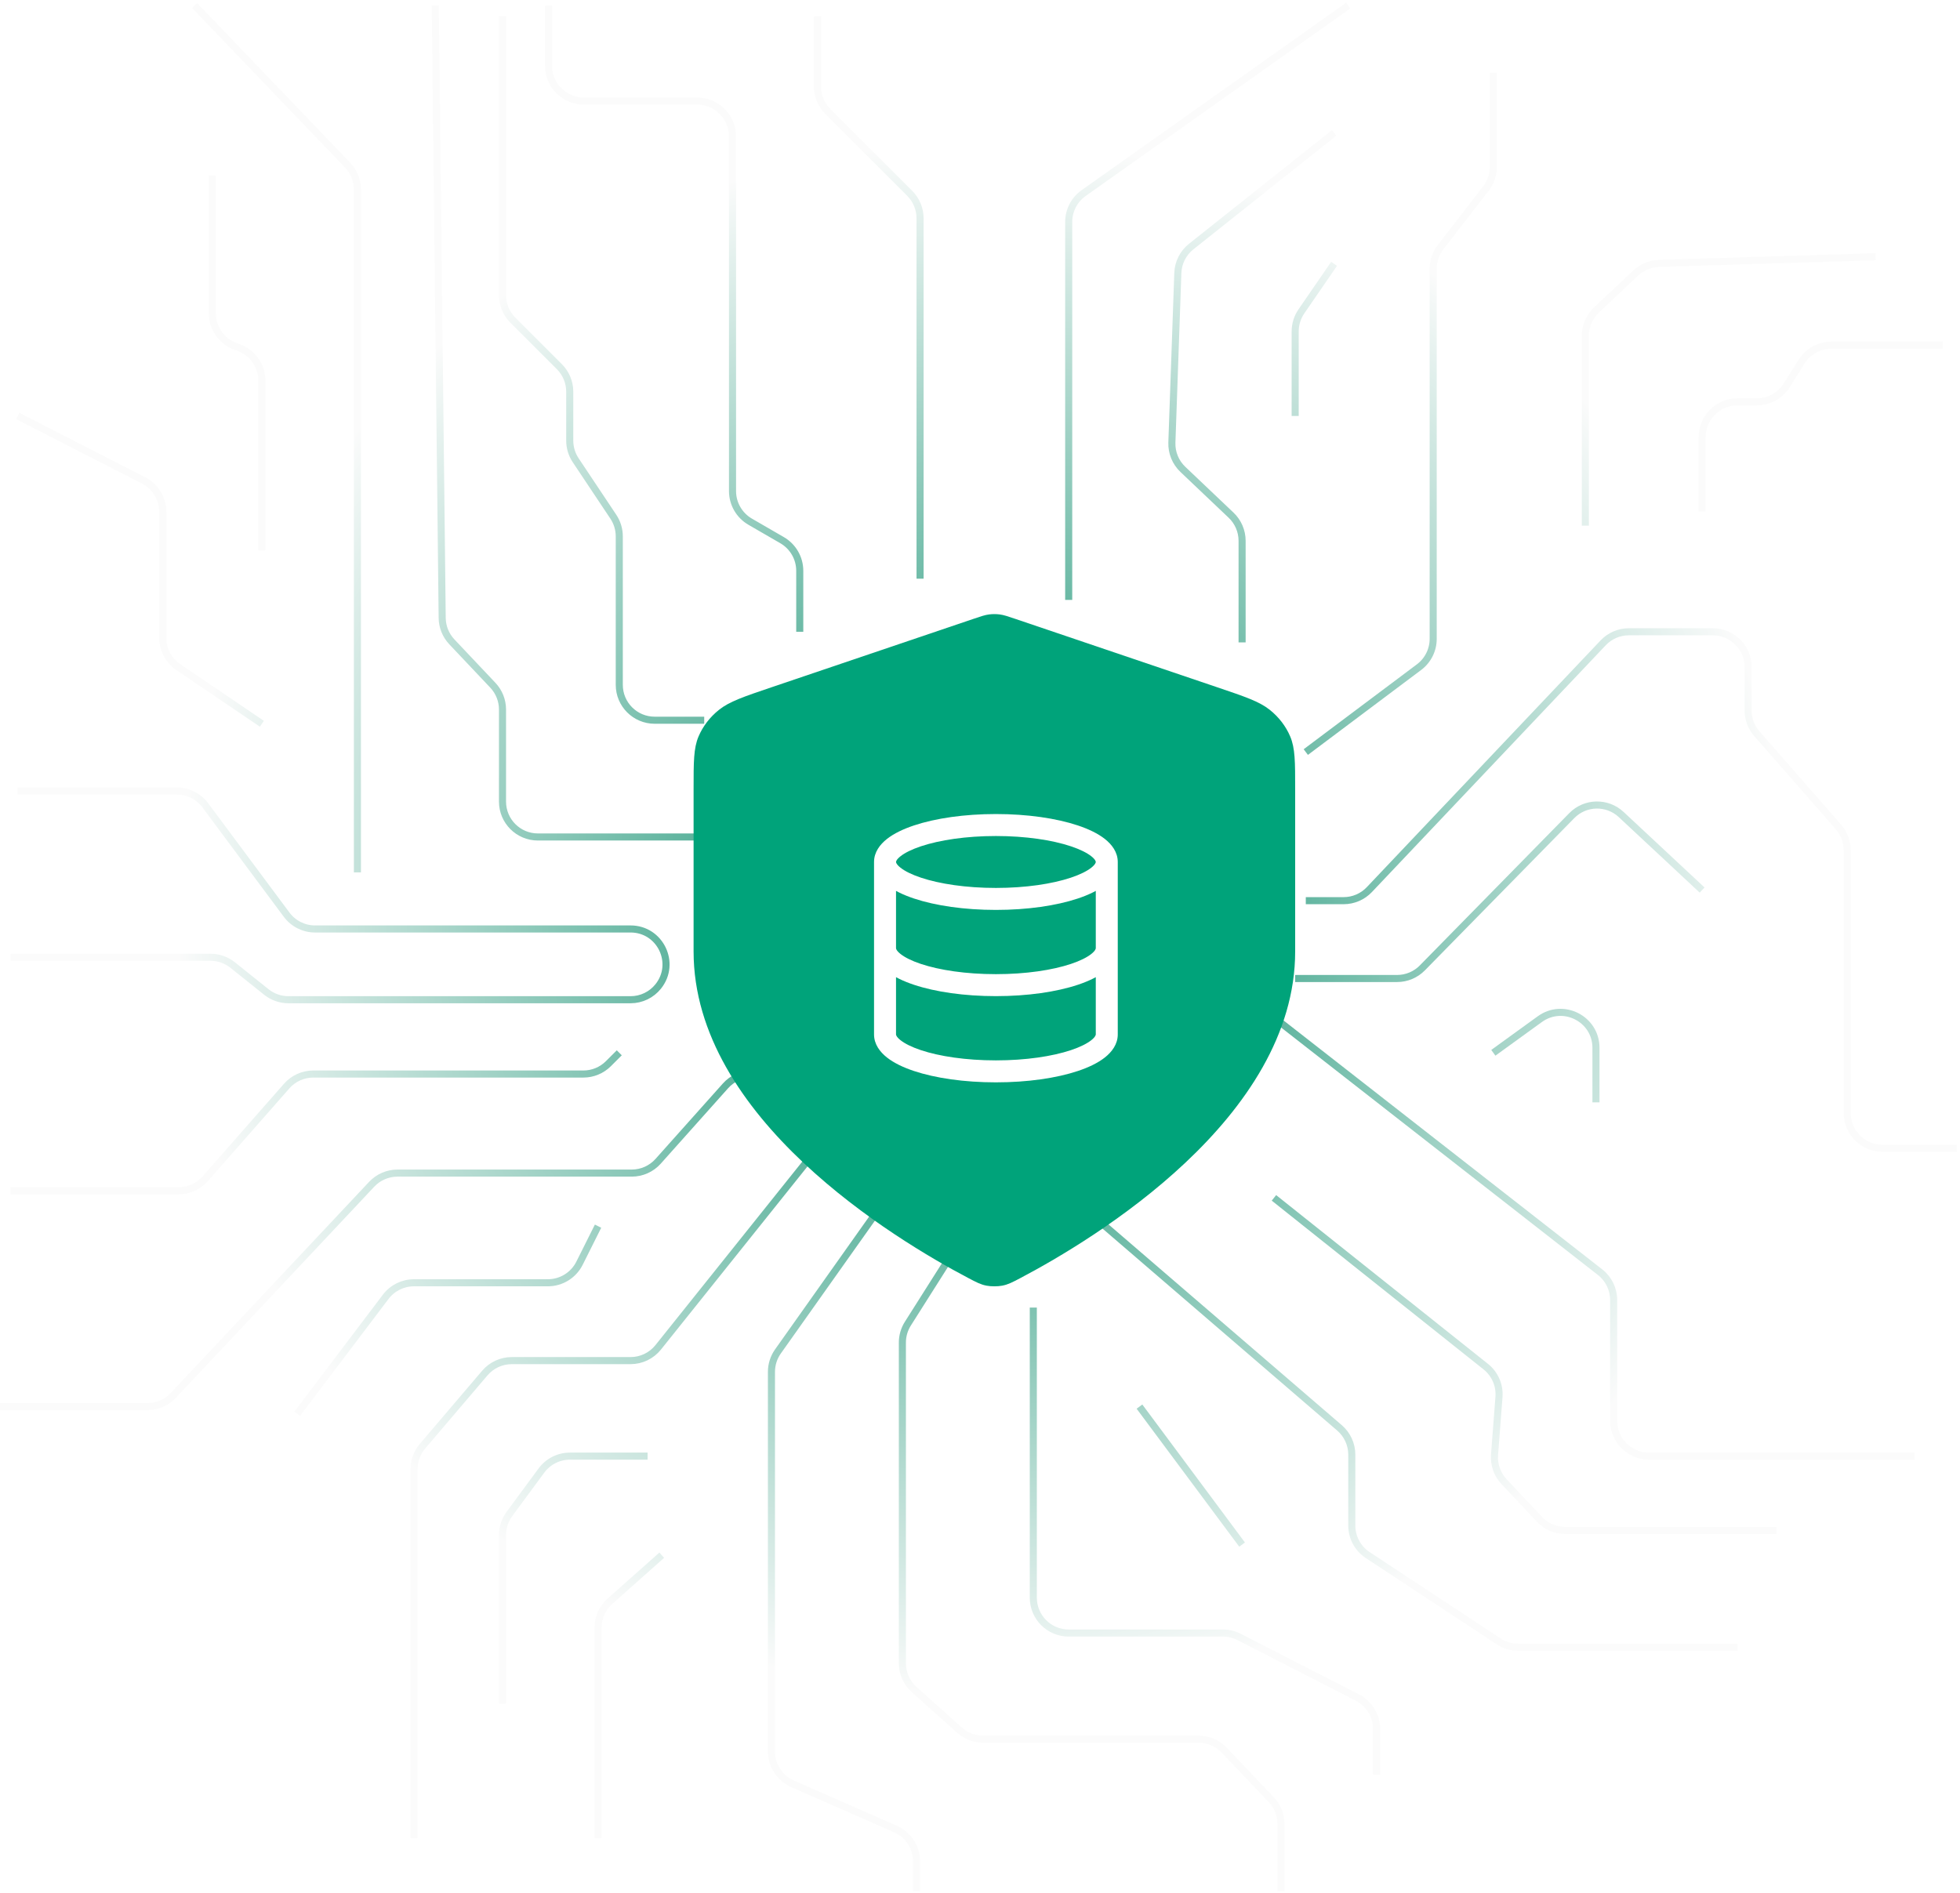 <?xml version="1.0" encoding="utf-8"?>
<svg xmlns="http://www.w3.org/2000/svg" fill="none" height="100%" overflow="visible" preserveAspectRatio="none" style="display: block;" viewBox="0 0 354 342" width="100%">
<g id="Group 2055248377">
<path d="M243.512 1L195.715 34.881C194.024 36.08 193.02 38.023 193.02 40.095V108.375M147.641 2.917V15.609C147.641 17.304 148.314 18.93 149.513 20.129L164.304 34.92C165.503 36.118 166.176 37.744 166.176 39.439V104.54M99.066 1V11.865C99.066 15.395 101.928 18.257 105.458 18.257H125.91C129.44 18.257 132.302 21.118 132.302 24.648V88.712C132.302 90.993 133.517 93.1 135.491 94.243L141.256 97.581C143.23 98.724 144.445 100.832 144.445 103.112V114.127M90.758 2.917V53.319C90.758 55.014 91.431 56.639 92.63 57.838L101.029 66.237C102.228 67.436 102.901 69.062 102.901 70.757V79.596C102.901 80.858 103.275 82.092 103.975 83.142L110.776 93.343C111.476 94.393 111.849 95.627 111.849 96.888V123.715C111.849 127.244 114.711 130.106 118.241 130.106H127.189M78.614 1L79.864 111.628C79.882 113.235 80.505 114.776 81.608 115.945L89.013 123.785C90.133 124.971 90.758 126.541 90.758 128.173V144.806C90.758 148.336 93.619 151.197 97.149 151.197H127.189M35.153 1L62.776 29.825C63.916 31.014 64.553 32.599 64.553 34.247V125.632V157.589M38.348 31.679V56.575C38.348 59.276 40.046 61.685 42.59 62.594L43.054 62.76C45.598 63.668 47.296 66.078 47.296 68.779V99.427M3.196 142.889H31.941C33.961 142.889 35.863 143.845 37.069 145.466L51.771 165.237C52.977 166.859 54.879 167.815 56.9 167.815H113.89C119.25 167.815 122.229 174.014 118.881 178.199V178.199C117.668 179.715 115.832 180.598 113.89 180.598H52.095C50.644 180.598 49.235 180.104 48.102 179.197L42.016 174.329C40.883 173.422 39.475 172.928 38.024 172.928H1.917M111.849 190.185L109.886 192.148C108.688 193.346 107.062 194.02 105.367 194.02H56.58C54.741 194.02 52.992 194.811 51.779 196.192L37.062 212.939C35.848 214.32 34.099 215.111 32.261 215.111H1.917M141.25 194.02H135.802C133.982 194.02 132.247 194.796 131.035 196.154L118.868 209.781C117.656 211.139 115.921 211.916 114.101 211.916H71.792C70.028 211.916 68.342 212.645 67.134 213.931L31.294 252.083C30.085 253.369 28.4 254.099 26.635 254.099H0M108.014 221.503L104.668 228.196C103.585 230.361 101.372 231.729 98.951 231.729H74.762C72.76 231.729 70.874 232.667 69.665 234.263L53.688 255.377M150.197 204.246L118.881 243.391C117.668 244.907 115.832 245.79 113.89 245.79H92.431C90.558 245.79 88.78 246.611 87.565 248.037L76.305 261.255C75.32 262.412 74.779 263.881 74.779 265.4V332.074M116.962 263.047H102.935C100.904 263.047 98.994 264.012 97.79 265.647L92.004 273.499C91.194 274.598 90.758 275.926 90.758 277.291V307.786M231.368 341.661V329.512C231.368 327.874 230.739 326.298 229.61 325.11L221.114 316.167C219.908 314.897 218.232 314.178 216.481 314.178H177.566C175.993 314.178 174.476 313.598 173.304 312.549L165.11 305.218C163.755 304.005 162.98 302.273 162.98 300.455V242.53C162.98 241.32 163.324 240.134 163.972 239.111L175.124 221.503M161.063 215.111L140.508 244.13C139.743 245.21 139.332 246.501 139.332 247.824V288.612V316.395C139.332 318.931 140.832 321.228 143.154 322.247L161.715 330.396C164.037 331.415 165.537 333.711 165.537 336.248V341.661M186.628 236.203V288.612C186.628 292.142 189.49 295.004 193.02 295.004H220.879C221.892 295.004 222.89 295.244 223.792 295.706L245.147 306.644C247.282 307.738 248.625 309.934 248.625 312.333V320.569M193.659 216.39L241.929 257.938C243.34 259.153 244.151 260.921 244.151 262.783V275.583C244.151 277.732 245.231 279.737 247.025 280.919L270.672 296.505C271.716 297.193 272.939 297.56 274.19 297.56H313.817M230.09 216.39L268.345 246.875C270.002 248.195 270.897 250.251 270.735 252.363L269.933 262.788C269.795 264.581 270.419 266.35 271.651 267.659L278.05 274.458C279.258 275.741 280.942 276.469 282.704 276.469H320.847M230.09 183.794L288.99 229.81C290.541 231.021 291.447 232.879 291.447 234.846V256.655C291.447 260.185 294.309 263.047 297.838 263.047H345.774M233.925 176.763H252.333C254.049 176.763 255.693 176.073 256.895 174.848L283.885 147.338C286.314 144.863 290.274 144.776 292.809 147.142L307.425 160.785M235.842 162.702H242.68C244.435 162.702 246.113 161.98 247.32 160.706L289.556 116.123C290.763 114.849 292.441 114.127 294.196 114.127H309.343C312.873 114.127 315.734 116.989 315.734 120.519V128.344C315.734 129.892 316.296 131.387 317.316 132.552L332.049 149.39C333.068 150.555 333.63 152.051 333.63 153.599V201.05C333.63 204.58 336.492 207.442 340.022 207.442H353.443M235.842 135.858L256.294 120.519C257.904 119.312 258.851 117.417 258.851 115.406V48.56C258.851 47.146 259.32 45.772 260.185 44.653L268.382 34.044C269.247 32.925 269.716 31.55 269.716 30.136V13.144M286.334 94.953V60.645C286.334 58.883 287.062 57.198 288.345 55.991L295.436 49.317C296.572 48.247 298.06 47.631 299.62 47.583L338.743 46.379M307.425 92.397V78.975C307.425 75.445 310.287 72.584 313.817 72.584H317.305C319.509 72.584 321.557 71.448 322.725 69.579L325.361 65.361C326.529 63.492 328.577 62.357 330.781 62.357H350.887M240.955 24.009L215.138 44.545C213.675 45.709 212.795 47.455 212.73 49.323L211.656 79.934C211.591 81.763 212.314 83.531 213.641 84.792L222.348 93.064C223.618 94.27 224.338 95.945 224.338 97.697V116.045M119.519 280.943L110.16 289.262C108.795 290.475 108.014 292.213 108.014 294.039V332.074M47.296 130.745L32.203 120.503C30.45 119.314 29.4 117.333 29.4 115.214V92.469C29.4 90.071 28.058 87.874 25.923 86.781L3.196 75.14M240.955 47.657L235.049 56.248C234.317 57.313 233.925 58.575 233.925 59.868V75.14M205.803 254.099L224.338 279.025M269.716 190.185L278.111 184.106C282.337 181.046 288.251 184.065 288.251 189.282V199.133" id="Vector 37" stroke="url(#paint0_radial_0_1118)" stroke-width="1.278"/>
<g id="Icon">
</g>
<g id="Group 2055248375">
<g filter="url(#filter0_i_0_1118)" id="Icon_2">
<path d="M174.856 230.856C176.36 231.648 177.111 232.045 178.172 232.25C178.996 232.41 180.197 232.41 181.02 232.25C182.081 232.045 182.833 231.648 184.336 230.856C197.565 223.884 233.923 201.982 233.923 171.868V142.527C233.923 137.622 233.923 135.169 233.035 133.061C232.251 131.199 230.976 129.537 229.321 128.219C227.448 126.728 224.906 125.867 219.822 124.145L183.411 111.809C182 111.331 181.294 111.091 180.567 110.997C179.923 110.913 179.269 110.913 178.625 110.997C177.899 111.091 177.193 111.331 175.781 111.809L139.37 124.145C134.286 125.867 131.745 126.728 129.871 128.219C128.217 129.537 126.942 131.199 126.158 133.061C125.27 135.169 125.27 137.622 125.27 142.527V171.868C125.27 201.982 161.627 223.884 174.856 230.856Z" fill="#00A37A"/>
</g>
<g id="database-01">
<path d="M201.882 171.288C201.882 170.192 200.993 169.303 199.897 169.303C198.801 169.303 197.912 170.192 197.912 171.288H199.897H201.882ZM161.832 171.288C161.832 170.192 160.943 169.303 159.847 169.303C158.751 169.303 157.862 170.192 157.862 171.288H159.847H161.832ZM199.897 155.713H197.912C197.912 155.766 197.882 156.132 197.095 156.752C196.33 157.355 195.1 157.984 193.404 158.55C190.032 159.674 185.248 160.403 179.872 160.403V162.388V164.373C185.556 164.373 190.784 163.608 194.659 162.316C196.587 161.673 198.29 160.865 199.552 159.87C200.791 158.893 201.882 157.503 201.882 155.713H199.897ZM179.872 162.388V160.403C174.496 160.403 169.712 159.674 166.34 158.55C164.643 157.984 163.414 157.355 162.649 156.752C161.862 156.132 161.832 155.766 161.832 155.713H159.847H157.862C157.862 157.503 158.952 158.893 160.192 159.87C161.454 160.865 163.157 161.673 165.084 162.316C168.96 163.608 174.188 164.373 179.872 164.373V162.388ZM159.847 155.713H161.832C161.832 155.66 161.862 155.294 162.649 154.674C163.414 154.071 164.643 153.442 166.34 152.876C169.712 151.752 174.496 151.023 179.872 151.023V149.038V147.053C174.188 147.053 168.96 147.818 165.084 149.11C163.157 149.752 161.454 150.561 160.192 151.556C158.952 152.533 157.862 153.922 157.862 155.713H159.847ZM179.872 149.038V151.023C185.248 151.023 190.032 151.752 193.404 152.876C195.1 153.442 196.33 154.071 197.095 154.674C197.882 155.294 197.912 155.66 197.912 155.713H199.897H201.882C201.882 153.922 200.791 152.533 199.552 151.556C198.29 150.561 196.587 149.752 194.659 149.11C190.784 147.818 185.556 147.053 179.872 147.053V149.038ZM199.897 171.288H197.912C197.912 171.349 197.878 171.716 197.1 172.333C196.341 172.934 195.119 173.563 193.428 174.128C190.066 175.25 185.282 175.978 179.872 175.978V177.963V179.948C185.587 179.948 190.816 179.185 194.685 177.893C196.609 177.251 198.307 176.441 199.565 175.445C200.803 174.464 201.882 173.074 201.882 171.288H199.897ZM179.872 177.963V175.978C174.462 175.978 169.678 175.25 166.316 174.128C164.625 173.563 163.403 172.934 162.644 172.333C161.866 171.716 161.832 171.349 161.832 171.288H159.847H157.862C157.862 173.074 158.941 174.464 160.179 175.445C161.436 176.441 163.135 177.251 165.059 177.893C168.928 179.185 174.157 179.948 179.872 179.948V177.963ZM159.847 155.713H157.862V186.863H159.847H161.832V155.713H159.847ZM159.847 186.863H157.862C157.862 188.649 158.941 190.039 160.179 191.02C161.436 192.016 163.135 192.826 165.059 193.468C168.928 194.76 174.157 195.523 179.872 195.523V193.538V191.553C174.462 191.553 169.678 190.825 166.316 189.703C164.625 189.138 163.403 188.509 162.644 187.908C161.866 187.291 161.832 186.924 161.832 186.863H159.847ZM179.872 193.538V195.523C185.587 195.523 190.816 194.76 194.685 193.468C196.609 192.826 198.307 192.016 199.565 191.02C200.803 190.039 201.882 188.649 201.882 186.863H199.897H197.912C197.912 186.924 197.878 187.291 197.1 187.908C196.341 188.509 195.119 189.138 193.428 189.703C190.066 190.825 185.282 191.553 179.872 191.553V193.538ZM199.897 186.863H201.882V155.713H199.897H197.912V186.863H199.897Z" fill="white" id="Icon_3"/>
</g>
</g>
</g>
<defs>
<filter color-interpolation-filters="sRGB" filterUnits="userSpaceOnUse" height="121.436" id="filter0_i_0_1118" width="108.654" x="125.27" y="110.934">
<feFlood flood-opacity="0" result="BackgroundImageFix"/>
<feBlend in="SourceGraphic" in2="BackgroundImageFix" mode="normal" result="shape"/>
<feColorMatrix in="SourceAlpha" result="hardAlpha" type="matrix" values="0 0 0 0 0 0 0 0 0 0 0 0 0 0 0 0 0 0 127 0"/>
<feOffset/>
<feGaussianBlur stdDeviation="18.257"/>
<feComposite in2="hardAlpha" k2="-1" k3="1" operator="arithmetic"/>
<feColorMatrix type="matrix" values="0 0 0 0 1 0 0 0 0 1 0 0 0 0 1 0 0 0 0.5 0"/>
<feBlend in2="shape" mode="normal" result="effect1_innerShadow_0_1118"/>
</filter>
<radialGradient cx="0" cy="0" gradientTransform="translate(177.68 165.898) rotate(89.896) scale(175.763 183.678)" gradientUnits="userSpaceOnUse" id="paint0_radial_0_1118" r="1">
<stop stop-color="#008966"/>
<stop offset="0.801" stop-color="#FBFBFB"/>
</radialGradient>
</defs>
</svg>